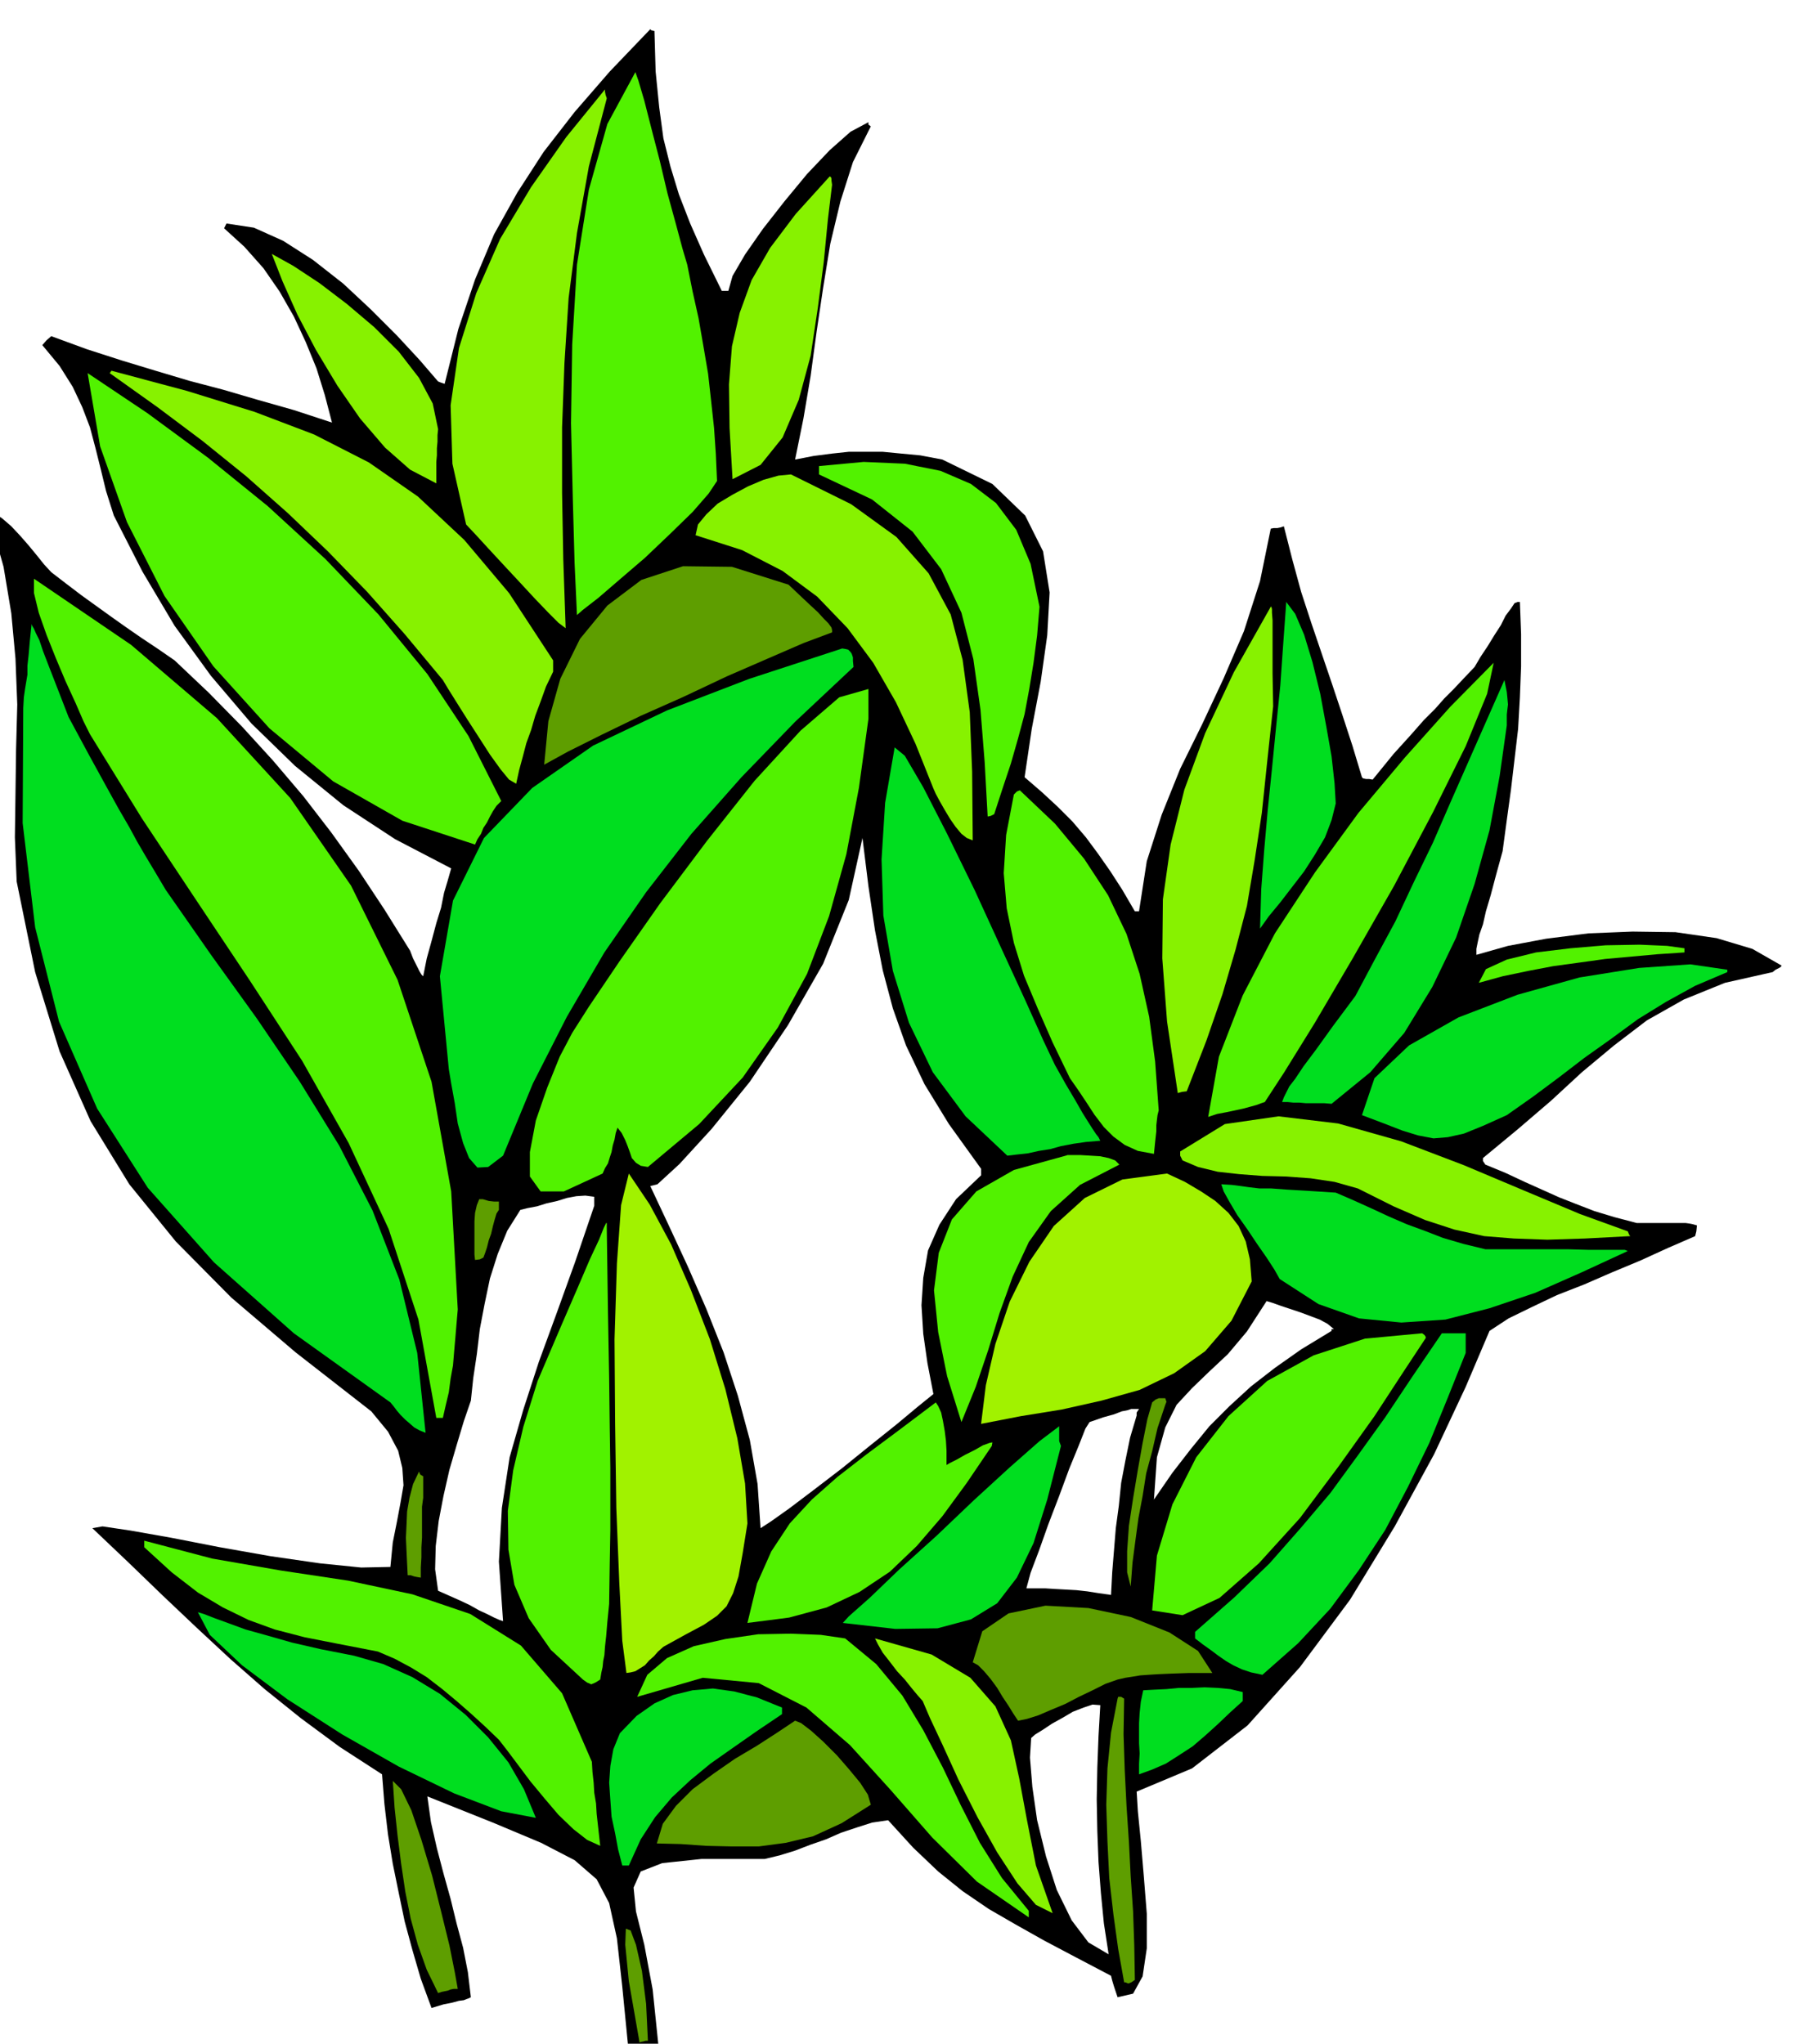 <svg xmlns="http://www.w3.org/2000/svg" fill-rule="evenodd" height="554.139" preserveAspectRatio="none" stroke-linecap="round" viewBox="0 0 3035 3429" width="490.455"><style>.pen1{stroke:none}.brush2{fill:#00de1f}.brush3{fill:#52f200}.brush4{fill:#87f200}.brush5{fill:#a1f200}.brush6{fill:#5e9e00}</style><path class="pen1" d="m2985 1624-6 3-5 4-80 18-69 28-62 35-55 42-54 45-52 48-56 48-58 48v5l4 6 34 14 32 15 29 13 29 13 28 11 31 12 33 10 38 10h82l7 1 5 1 7 2-1 10-2 8-46 20-46 21-48 20-46 20-46 18-42 20-39 19-32 21-40 94-53 113-66 121-75 123-84 113-88 98-93 72-93 39 2 33 5 50 5 59 5 63v58l-7 47-16 29-26 6-3-9-3-9-3-10-2-8-59-31-53-28-48-27-45-26-44-30-41-33-42-40-42-46-27 4-25 8-27 9-25 11-26 9-26 10-26 8-25 6h-106l-66 7-36 14-12 27 4 40 14 56 14 75 10 97-6 5-6 3-7 2-6 1-7-1h-18l-11-112-9-81-13-59-21-40-37-32-56-29-81-34-110-44 6 43 10 44 11 42 12 43 10 41 11 41 8 41 5 42-2 1-2 1-3 1-5 2-8 1-11 3-15 3-20 6-18-49-14-48-13-48-10-48-10-49-8-49-6-51-4-50-71-46-65-48-61-49-57-50-57-53-57-54-58-56-60-57 17-3 47 7 68 12 82 16 85 15 83 12 69 7 49-1 4-41 7-35 6-32 5-29-2-29-7-29-17-32-28-34-127-99-108-92-93-94-78-96-65-106-52-117-41-133-31-152-3-74 1-73 1-75 2-75-3-77-7-76-13-78-22-78-4-7v-8l11 3 13 9 15 13 15 16 14 16 14 17 12 15 12 13 26 20 25 19 25 18 25 18 24 17 26 18 27 18 29 20 57 54 56 57 52 57 51 60 47 61 46 64 43 65 43 69 5 13 5 10 3 6 3 6 3 5 3 3 6-30 8-29 8-30 8-26 5-25 6-20 4-14 2-7-94-49-87-57-81-66-73-71-68-80-61-84-54-91-48-94-13-41-9-37-9-36-9-34-13-34-16-34-22-35-29-35 7-8 8-7 60 22 59 19 56 17 57 17 57 15 58 17 60 17 64 21-12-46-14-45-18-44-20-43-24-42-27-39-32-36-34-31 2-4 2-4 46 7 49 22 50 32 51 40 46 43 44 44 38 41 31 36 5 2 6 2 23-92 28-83 32-76 39-70 44-68 52-67 59-68 68-71 2 2 5 1 2 68 6 60 7 52 12 48 14 46 19 49 23 52 30 61h11l7-25 21-36 30-43 36-46 38-46 38-40 35-31 30-16v4l4 3-30 60-21 66-17 71-12 74-11 74-10 74-12 71-14 69 31-6 31-4 28-3h57l31 3 32 3 37 7 84 41 55 53 30 60 11 69-4 72-11 78-15 79-12 81 29 25 27 25 24 24 23 27 20 27 21 30 20 31 21 36h7l13-84 25-78 31-77 37-75 36-77 34-79 27-84 18-88 5-1h6l5-1 6-2 14 55 15 55 17 52 18 53 17 50 17 51 17 52 16 53 2 2 5 1h5l6 1 35-43 29-32 22-25 19-19 15-17 16-16 16-17 19-20 10-17 12-18 11-18 11-17 8-16 9-12 6-9 5-2h4l2 54v54l-2 52-3 53-6 51-6 51-7 51-7 52-11 40-9 34-8 27-5 22-6 17-3 14-2 10v10l53-15 64-12 71-9 74-3 72 1 69 10 60 18 49 28-1 2-3 2zm-1339 348v-11l-54-75-41-67-31-65-22-62-17-64-13-67-11-74-10-81-23 104-43 107-59 103-64 95-64 79-54 59-37 34-12 3 31 66 32 69 31 71 29 73 24 73 20 74 13 74 5 74 17-11 31-22 41-31 47-36 47-38 45-36 36-30 26-21-10-52-7-49-3-48 3-46 8-46 19-43 28-43 42-40zm-649 51v-15l-15-2-15 1-16 3-16 5-18 4-16 5-16 3-12 3-22 35-16 39-13 41-9 43-8 42-5 42-6 40-4 38-12 35-12 40-12 41-10 44-8 42-5 42-1 39 5 36 18 8 18 8 17 8 16 9 13 6 12 6 9 4 6 2-7-100 5-90 13-85 23-80 26-80 30-82 31-86 32-94zm1237 210v-3h4l-11-9-13-7-16-6-16-6-18-6-15-5-14-5-10-3-33 51-32 38-32 30-28 27-26 28-19 38-14 50-5 71 31-45 31-40 31-38 34-34 36-33 40-31 44-31 51-31zm-327 142v-5l4-6h-13l-6 2-10 2-13 5-18 5-23 8-7 11-11 28-16 39-17 46-18 47-16 45-14 37-7 26h32l16 1 18 1 18 1 18 2 19 3 21 3 2-38 3-37 3-37 5-37 4-39 7-37 8-39 11-37zm-47 904-8-52-5-51-4-52-2-52-1-53 1-53 2-53 3-52-13-1-15 5-18 7-17 10-18 10-15 10-13 8-7 6-2 33 4 49 8 56 15 61 18 56 25 51 28 37 34 20z" style="fill:#000"/><path class="pen1 brush2" d="m2898 1631-54 23-49 27-47 29-45 33-45 32-43 33-43 32-44 31-40 18-32 13-27 6-24 2-26-5-26-8-31-12-37-14 21-62 58-55 83-47 99-38 104-29 100-16 86-6 62 9v4z"/><path class="pen1 brush3" d="m2826 1598-45 3-44 4-44 4-43 6-44 6-42 8-43 9-40 11 12-23 35-16 49-12 58-7 59-5 57-1 46 2 29 4v7z"/><path class="pen1 brush2" d="m2731 2099-78 36-77 34-77 26-74 19-74 5-71-7-68-24-65-42-9-16-13-20-16-23-16-24-17-24-13-22-10-18-4-12 17 1 16 2 14 2 17 2h20l27 2 34 2 47 3 30 13 31 14 28 13 30 13 30 11 31 12 34 10 37 9h138l35 1h61l5 2z"/><path class="pen1 brush4" d="m2735 2074-76 4-63 2-56-2-50-4-50-11-49-16-53-23-60-30-39-11-40-6-41-3-40-1-39-3-36-4-33-8-26-11-4-8v-7l75-46 90-13 100 12 106 30 105 40 102 43 93 39 80 29 2 5 2 3z"/><path class="pen1 brush2" d="m2528 1217-12 85-17 91-25 90-31 90-40 83-47 77-57 66-65 53-12-1h-31l-11-1h-10l-10-1h-9l3-8 4-8 5-10 10-13 14-21 21-28 28-39 38-51 33-62 34-63 31-66 32-66 30-69 30-68 30-68 30-68 2 10 2 10 1 10 1 11-1 8-1 9v18z"/><path class="pen1 brush3" d="m2122 1849-6 2-8 3-11 3-11 3-14 3-14 3-16 3-15 5 18-101 40-103 54-104 67-102 73-100 78-93 76-85 73-74-11 52-36 88-55 111-65 123-69 121-64 109-52 84-32 49z"/><path class="pen1 brush2" d="m2459 2270-30 75-31 76-36 74-38 72-44 67-48 65-54 58-60 53-19-4-15-5-15-7-12-7-13-9-12-9-14-10-13-10v-11l66-58 59-57 52-59 50-59 46-63 46-64 46-69 49-72h40v33z"/><path class="pen1 brush3" d="m2390 2248-35 53-49 75-60 84-65 87-69 76-66 58-62 29-51-8 8-92 26-86 40-79 54-69 65-59 78-43 86-28 96-9 4 3 2 3v2l-2 3z"/><path class="pen1 brush2" d="m2241 1348-7 28-11 29-17 29-18 28-20 26-20 26-19 23-15 21 2-66 5-66 6-68 7-68 7-71 7-69 5-71 5-69 15 20 15 35 14 46 13 53 10 54 9 51 5 45 2 34z"/><path class="pen1 brush4" d="m2136 1185-10 93-9 86-12 79-13 77-19 73-22 75-27 78-33 85-8 1-7 2-18-120-8-106 1-99 13-92 23-92 35-95 48-102 62-110h1l1 4v6l1 13v89l1 55z"/><path class="pen1 brush5" d="m2100 2150-34 66-44 51-52 37-58 28-64 18-67 15-68 11-67 13 8-65 16-69 24-71 33-67 41-60 52-47 63-31 75-10 30 14 27 16 24 16 22 20 17 22 12 26 7 30 3 37z"/><path class="pen1 brush2" d="m2085 2854-21 19-21 20-21 19-21 18-23 15-22 14-23 10-22 8v-18l1-17-1-17v-34l1-17 2-19 4-19 18-1 21-1 21-2h22l21-1 22 1 21 2 21 5v15z"/><path class="pen1 brush6" d="M2034 2807h-39l-29 1-23 1-16 1-14 1-12 2-13 2-13 3-20 7-22 11-23 11-23 12-24 10-21 9-19 6-15 3-8-12-8-13-10-15-9-15-11-15-11-13-10-10-9-5 16-52 44-30 62-13 72 4 71 15 65 26 48 31 24 37zm-79-450-13 39-9 39-10 37-6 38-7 37-5 37-5 38-3 40-6-24v-35l3-43 7-46 8-48 8-45 8-40 8-28 6-5 5-2h11l2 6-2 5z"/><path class="pen1 brush3" d="m1944 1863-2 8-1 8-1 9v10l-1 9-1 9-1 10-1 10-27-5-22-10-19-14-16-16-16-21-13-20-14-21-14-20-29-60-25-57-23-55-17-55-12-58-5-59 4-64 13-68 5-5 5-2 59 56 49 59 40 61 31 65 22 67 16 72 10 75 6 82z"/><path class="pen1 brush6" d="m1904 3322-6 4-5 2-5-2h-2l-10-56-8-58-7-61-3-61-2-62 2-61 6-60 11-57 1-3h5l5 3-1 60 2 60 3 60 4 60 3 58 4 59 2 57 1 58z"/><path class="pen1 brush3" d="m1878 1954-66 34-49 44-37 52-27 58-22 61-19 62-21 62-24 59-24-77-15-74-7-70 8-63 22-56 41-47 63-36 87-24 3-1h22l17 1 16 1 14 3 11 4 7 7z"/><path class="pen1 brush2" d="m1846 1914-24 2-21 3-21 4-18 5-19 3-18 4-18 2-17 2-70-66-55-74-40-83-27-87-16-93-3-94 6-95 16-93 17 14 31 53 40 78 46 94 44 96 41 89 31 69 19 40 18 32 16 27 12 21 10 16 7 11 6 9 4 5 3 6zm-66 512-23 90-23 73-28 58-33 43-44 27-56 15-71 1-88-10 10-11 35-31 50-48 62-56 63-60 60-55 50-44 33-25v25l3 8z"/><path class="pen1 brush4" d="m1766 3210-28-14-31-36-34-52-33-59-32-63-26-57-22-47-12-28-8-9-10-12-12-15-13-14-13-17-11-14-8-14-5-10 95 27 65 39 42 48 26 57 14 64 13 70 15 76 28 80z"/><path class="pen1 brush3" d="m1726 3217-87-60-75-74-70-80-68-75-73-63-80-41-94-9-110 32 17-37 33-28 45-20 53-12 55-8 55-1 50 2 41 6 52 43 44 53 35 58 33 63 30 63 32 63 37 59 45 55v11zm18-2199-4 48-6 46-7 43-8 43-11 41-12 42-14 42-14 43-6 3-5 1-5-91-7-88-12-85-20-78-34-73-48-63-68-54-89-42v-14l75-7 69 3 60 12 51 22 42 32 34 45 24 57 15 72zm-80 1408-42 62-41 56-43 50-45 43-51 34-55 26-63 17-70 9 16-66 24-54 31-47 37-40 43-38 49-38 55-41 61-46 4 6 5 11 3 14 3 17 2 16 1 17v24l5-3 12-6 14-8 16-8 14-8 11-4 5-1-1 6z"/><path class="pen1 brush4" d="m1632 1410-10-4-9-7-10-12-9-13-9-15-8-14-7-13-4-9-30-75-33-70-38-66-43-58-51-53-58-43-68-35-78-25 4-18 14-17 19-18 25-15 26-14 26-11 25-7 21-2 101 50 76 55 54 61 37 69 20 76 12 88 4 100 1 115z"/><path class="pen1 brush6" d="m1461 3028-49 31-48 22-46 11-45 6h-45l-43-1-43-3-40-1 10-33 22-30 28-28 35-26 36-25 37-22 34-22 30-20 10 4 17 13 20 18 23 23 20 23 19 23 13 20 5 17z"/><path class="pen1 brush3" d="m1457 1206-16 116-21 111-29 104-37 97-49 90-59 84-73 78-86 72-12-2-8-5-7-8-3-9-4-11-4-10-6-12-7-9-3 9-2 11-3 10-2 11-3 9-3 10-5 8-4 9-65 30h-39l-18-25v-41l10-53 19-55 21-52 21-40 28-44 52-77 68-97 78-104 80-101 77-84 65-56 49-14v50z"/><path class="pen1 brush2" d="m1432 1119-98 92-90 93-84 95-76 98-70 101-63 108-57 112-50 121-25 19-18 1-14-16-10-25-9-33-5-34-6-33-4-24-15-156 22-127 52-105 81-84 102-71 124-59 138-53 150-49 6-2 6 1 4 1 4 4 2 3 2 6v6l1 10z"/><path class="pen1 brush6" d="m1396 1061-48 18-60 26-69 30-72 34-72 32-66 32-56 28-40 22 7-73 20-71 33-67 46-56 57-43 70-23 82 1 95 30 19 18 17 16 13 12 11 12 7 7 5 7 1 4v4z"/><path class="pen1 brush4" d="m1396 310-7 58-7 72-10 77-12 80-20 74-27 63-37 46-47 24-5-86-1-73 5-64 13-56 20-55 31-54 43-57 57-63 2 1 1 3v3l1 7z"/><path class="pen1 brush2" d="m1312 2876-43 29-40 28-37 26-34 28-31 29-28 33-24 37-20 44h-11l-7-27-5-27-6-28-2-28-2-29 2-28 5-28 11-27 28-29 30-21 31-14 33-8 34-3 36 5 38 10 42 17v11z"/><path class="pen1 brush5" d="m1254 2556-8 50-7 39-9 28-11 22-16 16-22 15-30 16-38 21-9 8-7 8-8 7-7 8-8 5-8 5-8 2-7 1-7-54-5-97-5-126-2-141-1-142 4-127 7-98 13-53 35 52 36 67 33 76 32 83 26 84 20 82 13 76 4 67z"/><path class="pen1 brush3" d="m1203 807-14 21-27 31-38 37-42 40-42 36-36 31-27 21-9 8-4-87-3-109-3-126 2-132 8-134 20-126 31-110 47-87 5 14 10 34 12 47 14 54 13 55 14 51 11 41 8 27 9 45 10 45 8 46 8 47 5 45 5 46 3 44 2 45z"/><path class="pen1 brush6" d="M1087 3424h-4l-3 1-5 1-2 1-18-103-6-61 1-27 8 3 9 24 10 44 7 55 3 62z"/><path class="pen1 brush3" d="m1022 2691-3 30-2 24-2 18-1 14-2 10-1 10-2 9-2 12-8 5-7 3-7-3-7-5-54-50-37-53-24-56-10-59-1-65 9-68 17-73 24-77 38-89 29-67 21-49 15-32 8-20 4-8h1v7l2 142 2 110 1 84 1 67v106l-1 55-1 68zm-15 406-22-10-23-18-25-24-23-27-24-29-21-28-18-24-14-18-24-23-23-21-24-21-24-20-26-20-26-16-28-15-28-12-67-13-56-11-50-13-44-16-43-21-42-25-44-34-46-42v-11l114 30 115 20 113 17 108 23 97 33 85 53 69 80 50 115 1 17 2 18 1 17 3 18 1 17 2 18 2 18 2 18z"/><path class="pen1 brush4" d="m1018 165-30 114-20 112-14 109-7 109-4 108v110l2 111 4 116-12-9-17-17-23-24-25-27-27-29-25-27-22-24-16-17-23-102-3-98 14-96 29-92 40-91 52-87 59-84 65-80v4l1 5 1 3 1 3zm-90 962-12 25-9 25-9 24-7 24-8 22-6 23-6 22-5 23-12-7-14-17-18-25-18-28-20-31-17-27-15-24-9-15-64-77-63-71-66-68-67-64-70-62-73-59-76-57-80-57 1-1 2-3 127 34 113 35 100 38 92 47 82 57 78 73 75 89 74 113v19z"/><path class="pen1 brush2" d="m899 3050-58-11-79-30-93-45-95-54-92-59-76-57-54-51-20-38 10 3 18 7 22 8 30 11 36 10 42 12 48 11 56 11 49 14 49 22 46 28 43 35 38 38 34 42 26 45 20 48z"/><path class="pen1 brush6" d="m837 2030-4 6-3 10-3 11-3 13-4 11-3 12-3 9-3 8-6 3-8 1-1-9v-56l1-14 3-13 4-10h6l10 3 9 1h8v14z"/><path class="pen1 brush3" d="m841 1344-8 8-6 9-5 9-5 10-6 9-4 10-6 9-4 9-122-40-116-66-107-89-94-104-82-118-63-124-45-127-21-123 100 67 102 75 100 81 97 89 89 93 82 100 69 104 55 109z"/><path class="pen1 brush6" d="M768 3337h-7l-5 1-5 2-10 2-6 2-19-39-15-42-12-44-9-45-7-47-6-47-5-47-3-45 14 14 17 35 17 50 18 60 15 60 14 57 9 45 5 28z"/><path class="pen1 brush3" d="m768 2197-2 23-2 24-2 23-2 24-4 22-3 23-5 21-5 22h-11l-30-165-50-152-67-144-78-138-88-135-90-135-91-137-87-141-11-22-13-30-17-37-16-38-16-40-13-37-8-33v-24l163 111 144 123 123 134 102 147 78 158 57 171 33 184 11 198z"/><path class="pen1 brush6" d="m710 2513-2 15v52l-1 16v17l-1 17v17l-6-1-5-1-6-2h-5l-1-20-1-21-1-22 1-21 1-23 4-23 6-23 10-21 2 5 5 3v36z"/><path class="pen1 brush2" d="m714 2404-10-4-9-5-8-7-7-6-8-8-6-7-6-8-5-6-162-116-134-119-111-125-85-133-64-146-40-158-21-175 1-193 1-18 2-14 2-12 2-12v-15l2-18 2-23 3-29 1 3 3 5 3 7 6 12 6 18 10 26 14 36 19 49 35 65 28 51 21 38 18 31 13 24 14 24 15 25 19 32 76 109 77 107 72 106 66 107 56 109 45 116 30 123 14 134z"/><path class="pen1 brush4" d="m735 720-1 10v11l-1 11v12l-1 11v36l-44-23-42-37-42-49-38-55-36-60-31-59-25-56-18-46 36 20 44 29 46 35 46 39 41 41 34 44 23 43 9 43z"/></svg>
